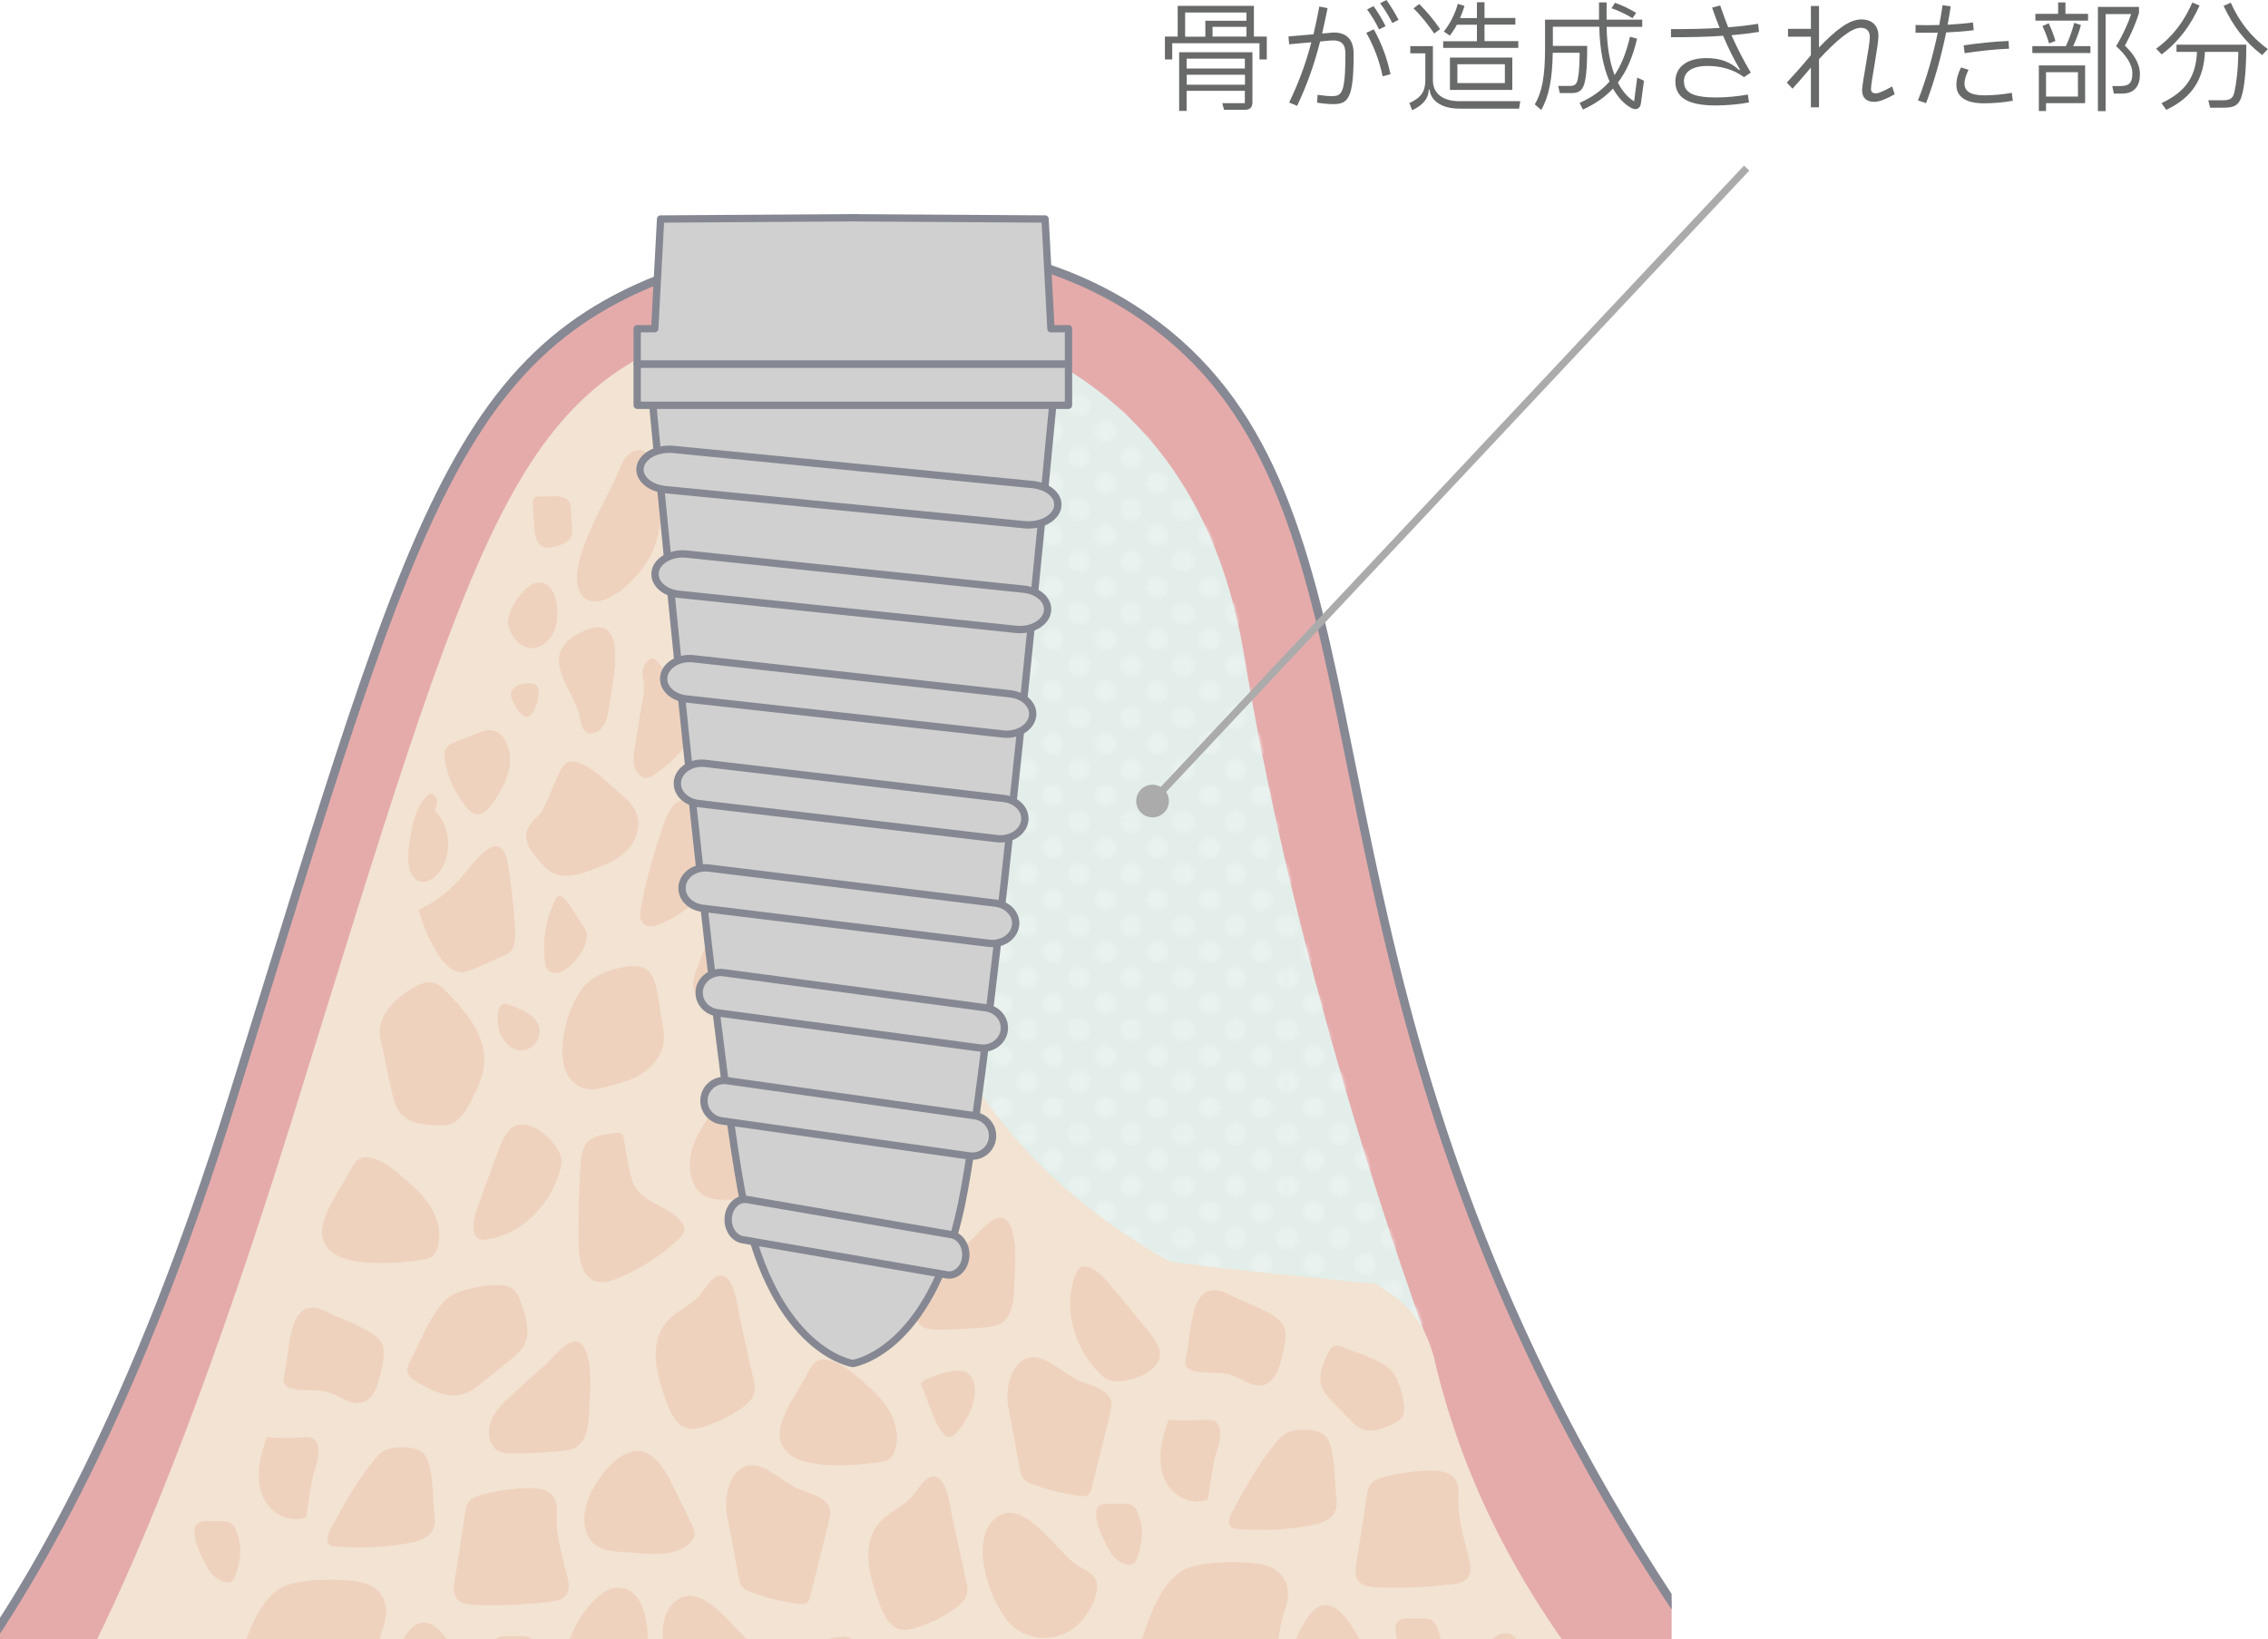 <?xml version="1.0" encoding="UTF-8"?><svg id="_レイヤー_2" xmlns="http://www.w3.org/2000/svg" xmlns:xlink="http://www.w3.org/1999/xlink" viewBox="0 0 170.53 123.28"><defs><style>.cls-1,.cls-2{fill:none;}.cls-2{stroke:#ababab;stroke-width:.55px;}.cls-2,.cls-3{stroke-miterlimit:10;}.cls-4{fill:url(#_10_dpi_40_);opacity:.22;}.cls-5{fill:#fff;}.cls-6{fill:#efd2be;}.cls-7{fill:#f2e3d2;}.cls-8{fill:#686969;}.cls-9{fill:#ababab;}.cls-3{fill:#e5abab;stroke:#868993;stroke-width:.65px;}.cls-10{clip-path:url(#clippath);}.cls-11{fill:#d0d0d0;stroke:#858892;stroke-linejoin:round;stroke-width:.55px;}.cls-12{fill:#e3eeea;}</style><clipPath id="clippath"><rect class="cls-1" x="0" y="12.64" width="125.69" height="110.64"/></clipPath><pattern id="_10_dpi_40_" x="0" y="0" width="28.8" height="28.8" patternTransform="translate(-5760 -6045.58) scale(.27)" patternUnits="userSpaceOnUse" viewBox="0 0 28.8 28.8"><rect class="cls-1" width="28.8" height="28.8"/><path class="cls-5" d="M28.8,31.68c1.59,0,2.88-1.29,2.88-2.88s-1.29-2.88-2.88-2.88-2.88,1.29-2.88,2.88,1.29,2.88,2.88,2.88Z"/><path class="cls-5" d="M14.4,31.68c1.59,0,2.88-1.29,2.88-2.88s-1.29-2.88-2.88-2.88-2.88,1.29-2.88,2.88,1.29,2.88,2.88,2.88Z"/><path class="cls-5" d="M28.8,17.28c1.59,0,2.88-1.29,2.88-2.88s-1.29-2.88-2.88-2.88-2.88,1.29-2.88,2.88,1.29,2.88,2.88,2.88Z"/><path class="cls-5" d="M14.4,17.28c1.59,0,2.88-1.29,2.88-2.88s-1.29-2.88-2.88-2.88-2.88,1.29-2.88,2.88,1.29,2.88,2.88,2.88Z"/><path class="cls-5" d="M7.2,24.48c1.59,0,2.88-1.29,2.88-2.88s-1.29-2.88-2.88-2.88-2.88,1.29-2.88,2.88,1.29,2.88,2.88,2.88Z"/><path class="cls-5" d="M21.6,24.48c1.59,0,2.88-1.29,2.88-2.88s-1.29-2.88-2.88-2.88-2.88,1.29-2.88,2.88,1.29,2.88,2.88,2.88Z"/><path class="cls-5" d="M7.2,10.08c1.59,0,2.88-1.29,2.88-2.88s-1.29-2.88-2.88-2.88-2.88,1.29-2.88,2.88,1.29,2.88,2.88,2.88Z"/><path class="cls-5" d="M21.6,10.08c1.59,0,2.88-1.29,2.88-2.88s-1.29-2.88-2.88-2.88-2.88,1.29-2.88,2.88,1.29,2.88,2.88,2.88Z"/><path class="cls-5" d="M0,31.68c1.59,0,2.88-1.29,2.88-2.88S1.59,25.92,0,25.92s-2.88,1.29-2.88,2.88S-1.59,31.68,0,31.68Z"/><path class="cls-5" d="M0,17.28c1.59,0,2.88-1.29,2.88-2.88S1.59,11.52,0,11.52s-2.88,1.29-2.88,2.88S-1.59,17.28,0,17.28Z"/><path class="cls-5" d="M28.8,2.88C30.39,2.88,31.68,1.59,31.68,0s-1.29-2.88-2.88-2.88S25.92-1.59,25.92,0s1.29,2.88,2.88,2.88Z"/><path class="cls-5" d="M14.4,2.88C15.99,2.88,17.28,1.59,17.28,0s-1.29-2.88-2.88-2.88S11.52-1.59,11.52,0s1.29,2.88,2.88,2.88Z"/><path class="cls-5" d="M0,2.88C1.59,2.88,2.88,1.59,2.88,0S1.59-2.88,0-2.88-2.88-1.59-2.88,0-1.59,2.88,0,2.88Z"/></pattern></defs><g id="_レイヤー_1-2"><g class="cls-10"><path class="cls-3" d="M-12.73,153.16l-1.04-15.75s16.88-8.62,31.26-54.83c14.39-46.2,16.87-58.4,38.55-63.57,16.24-2.48,25.18,1.41,30.16,4.92,18.23,12.83,10.96,39.87,28.96,77.89,5.98,12.63,12.61,21.97,16.86,27.45l7.4,1.71,3.47,22.95-15.43,3.25-136.7,2.6-3.5-6.63Z"/><path class="cls-12" d="M63.54,23.29s25.48-1.41,30,25.95c4.51,27.36,14.33,53.04,14.33,53.04l-29.75-8.73-16.35-28.79,2.32-38.18"/><path class="cls-4" d="M63.78,23.37s25.43-1.41,29.93,25.89c4.5,27.3,14.3,52.92,14.3,52.92l-29.68-8.71-16.31-28.72,2.31-38.09"/><path class="cls-7" d="M-6.4,155l3.34-4.79-.72-10.86c5.79-4.47,14.1-17.77,25.8-55.35l2.49-8.03c12.5-40.38,15.42-48.2,32.49-52.31.33-.06,1.49-.23,3.01-.34,5.33-.35,8.32.65,9.25,1.62.19.2.64.66.48,2.22-.17,1.66-.57,3.92-1.04,6.53-2.85,15.87-8.16,45.42,18.73,60.88l.28.16.3.12c.61.24,15.27,1.72,15.52,1.7.68.66,3.34,1.56,4.33,5.73,2.07,8.7,6.34,18.37,16.19,29.27l6.07,7.11,4.68.21,2.73,11.36-10.61,2.24-133.33,2.53Z"/><path class="cls-6" d="M32.7,61.01c1.25,1.09,1.34,3.5.18,4.75-.35.38-.85.66-1.31.53-.91-.26-.96-1.69-.81-2.74.2-1.45.5-3.07,1.58-3.89.32.03.57.4.52.76l-.15.6Z"/><path class="cls-6" d="M49.29,49.62s.05.05.08.08c.62.71,1.3,1.48,1.83,2.28.56.84.91,1.94.71,2.98-.28,1.44-1.46,2.39-2.55,3.19-.24.18-.5.36-.78.36-.42,0-.77-.42-.88-.88-.11-.46-.04-.95.04-1.43.14-.88.27-1.76.41-2.63.1-.66.32-1.45.26-2.12-.03-.34-.13-.68-.08-1.03.05-.36.26-.69.55-.85.09-.05.19-.08.28-.05.05.02.09.05.13.09Z"/><path class="cls-6" d="M54.78,43.31c-.11,2.04-1.08,4.01-2.56,5.2-.2.16-.41.3-.65.33-.43.04-.81-.37-.94-.84s-.07-.97-.02-1.46c.21-1.78.42-3.55.64-5.33.68-5.72,3.73-1.47,3.53,2.1Z"/><path class="cls-6" d="M51.89,31.62c-.5.56-1.06,1.38-.71,2.06.14.27.39.43.63.56,1.5.85,3.16,1.32,4.85,1.37.13,0,.27,0,.39-.07.16-.1.24-.32.29-.52.5-1.73,1.87-7.23-.07-8.37-2.04-1.2-4.25,3.69-5.37,4.97Z"/><path class="cls-6" d="M43.58,53.85c.1.39.13.83.38,1.1.36.39,1,.2,1.33-.24.33-.44.42-1.03.51-1.59.32-2.16,1.53-7.3-2.01-5.62-3.52,1.68-.79,4.06-.21,6.34Z"/><path class="cls-6" d="M43.72,44.74c.71.96,2.09.36,3.01-.37,3.01-2.4,3.57-5.64,2.35-9.45-.11-.35-.26-.72-.53-.92-.41-.3-.99-.13-1.35.24-.37.37-.58.9-.78,1.41-.69,1.78-4.14,7.12-2.69,9.08Z"/><path class="cls-6" d="M58.48,43.87c.93-.73,3.25.97,4.08,1.59.94.7,2.01,1.67,1.9,2.82-.11,1.17-1.36,1.65-2.42,1.89-.39.09-.79.17-1.19.04-.6-.21-.97-.86-1.27-1.46-.58-1.19-1.65-2.74-1.48-4.08.05-.39.18-.64.37-.79Z"/><path class="cls-6" d="M53.5,53.78c-.24.44-.48.9-.54,1.4s.12,1.08.53,1.3c.23.12.49.11.74.06.45-.08.87-.29,1.32-.38.52-.1,1.08-.05,1.58-.26.5-.21.94-.84.74-1.39-.05-.14-.13-.25-.21-.36-.5-.69-1.48-2.39-2.3-2.55-.86-.17-1.47,1.51-1.85,2.18Z"/><path class="cls-6" d="M60.57,54.38c-.46.11-1,.17-1.27.46-.32.34-.13.85.09,1.28.35.69.78,1.38,1.27,2.03.49.66,1.09,1.32,1.97,1.69.88.37,2.08.3,2.47-.31.24-.38.11-.86-.02-1.3-.42-1.43-.85-2.86-1.52-4.26-.12-.26-.29-.55-.61-.69-.52-.23-1.75.95-2.37,1.09Z"/><path class="cls-6" d="M61.73,27.68c-.46.11-1,.17-1.27.46-.32.34-.13.85.09,1.28.35.69.78,1.38,1.27,2.03.49.66,1.09,1.32,1.97,1.69.88.37,2.08.3,2.47-.31.24-.38.11-.86-.02-1.3-.42-1.43-.85-2.86-1.52-4.26-.12-.26-.29-.55-.61-.69-.52-.23-1.75.95-2.37,1.09Z"/><path class="cls-6" d="M55.54,59.71c-.18.23-.37.47-.46.77-.1.31-.08.64-.05.96.09,1.04.31,2.06.65,3.02.2.57.55,1.2,1.09,1.18.25,0,.48-.17.7-.33.44-.33.87-.67,1.29-1.04.17-.15.35-.31.45-.53.18-.37.1-.83.02-1.24-.15-.75-.3-1.49-.45-2.24-.14-.66-.19-1.73-.55-2.28-.81-1.24-2.16,1.07-2.69,1.73Z"/><path class="cls-6" d="M53.23,62.35c.27,1.04.27,2.13.28,3.22,0,.27,0,.55-.08.8-.1.32-.31.57-.52.8-.93,1.02-2.06,1.82-3.27,2.32-.45.19-1.04.3-1.34-.11-.24-.32-.18-.81-.09-1.23.43-2.19,1.03-4.35,1.79-6.43.95-2.6,2.66-1.62,3.24.63Z"/><path class="cls-6" d="M60.17,67.63c.08.61.33,1.25.8,1.82.27.33.84,1.01,1.46,1,.86,0,1.23-1.16,1.26-1.62.06-.84-.39-3.58-1.91-4.07-1.89-.61-1.71,2.01-1.6,2.87Z"/><path class="cls-6" d="M54.82,68.89c-.29.06-.59.13-.82.34-.21.19-.33.46-.45.73-.42.97-.82,1.96-1.18,2.96-.16.45-.32.95-.21,1.42.23.99,1.39,1.15,2.3,1.11,1.19-.05,2.38-.1,3.56-.16.35-.02.76-.07.93-.42.11-.24.06-.54,0-.8-.26-1.24-.36-4-1.04-4.96-.78-1.11-1.73-.55-3.09-.22Z"/><path class="cls-6" d="M49.77,76.77c.09.46.18.94.15,1.41-.07,1.04-.73,1.94-1.52,2.48-.79.54-1.7.78-2.6,1.02-.64.17-1.32.34-1.95.13-2.66-.89-1.42-5.75-.08-7.45.76-.96,1.86-1.37,2.96-1.6,2.82-.61,2.54,1.41,3.05,4.02Z"/><path class="cls-6" d="M59.86,78.88c.53.18,1.12.47,1.29,1.07.1.33.05.7,0,1.05-.29,1.94-.58,3.89-.87,5.83-.07.5-.15,1.01-.4,1.43-.34.6-.94.92-1.52,1.17-1.23.51-2.53.79-3.83.8-.6,0-1.22-.05-1.73-.41-.99-.71-1.13-2.35-.7-3.61.43-1.25,1.28-2.26,1.96-3.36.71-1.14,1.02-3.17,1.93-4.09.96-.97,2.81-.24,3.87.12Z"/><path class="cls-6" d="M42.19,86.99c.09.32.02.67-.07.99-.75,2.77-3.06,4.93-5.59,5.24-.22.03-.45.03-.63-.11-.1-.08-.17-.21-.21-.34-.21-.61,0-1.3.2-1.92.37-1.08.76-2.14,1.17-3.19.35-.88.68-2.26,1.41-2.84,1.18-.94,3.36.88,3.71,2.18Z"/><path class="cls-6" d="M46.27,85.21c.19-.02.42-.02.54.15.05.08.07.18.09.28.12.66.24,1.32.36,1.97.1.54.2,1.1.46,1.57.73,1.32,2.4,1.49,3.4,2.56.17.19.34.43.33.7,0,.33-.25.58-.47.79-1.35,1.25-2.89,2.24-4.53,2.9-.59.24-1.24.43-1.81.17-.98-.45-1.15-1.92-1.15-3.13,0-1.95.03-3.93.19-5.87.16-1.82,1.09-1.91,2.59-2.09Z"/><path class="cls-6" d="M49.81,99.85c-.46.75-.58,1.72-.48,2.63.09.9.38,1.76.66,2.61.33,1,.8,2.14,1.73,2.34.35.08.72,0,1.07-.1,1.09-.31,2.14-.83,3.09-1.52.35-.26.71-.57.83-1.03.09-.36.01-.75-.07-1.11-.34-1.51-.67-3.02-1.01-4.54-.19-.84-.35-3.14-1.43-3.2-.7-.04-1.25,1.17-1.72,1.62-.85.83-2.01,1.21-2.67,2.29Z"/><path class="cls-6" d="M44.29,106.23c-.03.92-.15,1.96-.82,2.49-.39.31-.88.37-1.35.41-1.19.11-2.39.17-3.58.17-.4,0-.82,0-1.16-.24-.64-.42-.75-1.48-.44-2.25.31-.78.92-1.34,1.5-1.87.85-.77,1.7-1.53,2.55-2.3.53-.48,1.58-1.85,2.32-1.75,1.45.2,1.02,4.26.98,5.33Z"/><path class="cls-6" d="M38.45,96.86c.43.25.63.8.8,1.31.32.95.63,2.04.19,2.94-.23.48-.64.81-1.03,1.13-.68.55-1.37,1.1-2.05,1.65-.46.37-.93.75-1.47.93-1.21.4-2.46-.24-3.56-.9-.31-.19-.66-.43-.7-.83-.03-.28.11-.55.24-.8.8-1.46,1.71-4.06,3.13-4.89.94-.55,3.57-1.07,4.45-.55Z"/><path class="cls-6" d="M29.09,109.01c-.38.14-.68.46-.96.79-1.29,1.55-2.28,3.37-3.27,5.17-.2.37-.39.9-.1,1.18.13.12.31.15.47.16,1.86.15,3.75.06,5.6-.28.75-.14,1.64-.46,1.83-1.29.07-.31.03-.63,0-.94-.15-1.16-.05-3.46-.73-4.39-.53-.71-2.12-.65-2.83-.4Z"/><path class="cls-6" d="M50.51,111.56c.5,1.02,1,2.05,1.5,3.07.13.27.27.57.2.87-.04.2-.16.36-.3.5-1.12,1.14-3.06.86-4.41.76-1.1-.08-2.69,0-3.3-1.27-1.03-2.12,1.12-5.24,2.75-6.11,1.7-.9,2.81.66,3.55,2.18Z"/><path class="cls-6" d="M36.02,112.47c1.23-.35,2.5-.54,3.76-.56.76-.01,1.68.14,1.98.93.16.41.11.88.1,1.33-.03,1.51.46,2.96.8,4.41.1.42.18.89-.02,1.27-.23.43-.74.54-1.19.6-1.92.24-3.86.32-5.79.24-.54-.02-1.16-.11-1.42-.64-.18-.36-.12-.8-.05-1.21.27-1.75.54-3.49.81-5.24.1-.66.46-.96,1.01-1.12Z"/><path class="cls-6" d="M54.68,114.02c.28,1.49.56,2.98.84,4.47.06.32.13.65.33.88.16.18.38.27.59.35,1.18.45,2.4.75,3.64.9.21.03.45.04.62-.11.14-.12.19-.33.24-.52.45-1.83.91-3.66,1.36-5.48.09-.36.18-.76.07-1.11-.3-.94-1.89-1.16-2.59-1.54-.82-.44-1.57-1.11-2.42-1.48-2.09-.91-3.06,1.67-2.69,3.64Z"/><path class="cls-6" d="M22.98,98.44c-1.23.53-1.24,3.13-1.61,5.01-.04.19-.07.39,0,.57.09.23.32.33.54.39.95.25,1.97.01,2.9.33.83.28,1.62.99,2.46.72.55-.18.94-.75,1.12-1.37.23-.83.7-2.3.32-3.07-.5-1-3.04-1.78-3.94-2.27-.78-.43-1.35-.49-1.77-.31Z"/><path class="cls-6" d="M28.06,119.35c.74.48,1.01,1.26.97,1.95-.04.69-.33,1.33-.49,1.99-.27,1.13-.19,2.4-1.06,3.28-.84.85-2.4,1.12-3.88.99-1.49-.13-2.93-.62-4.34-1.11-.39-.13-.8-.28-1.06-.54-.42-.42-.29-.97-.12-1.44.57-1.56,1.43-4.4,3.39-5.22,1.29-.54,5.39-.7,6.6.09Z"/><path class="cls-6" d="M28.75,126.83c-.11.28-.22.57-.2.87.02.25.12.48.24.7.71,1.26,1.97,2.09,3.29,2.18s2.68-.58,3.54-1.73c.2-.26.38-.57.42-.91.07-.54-.21-1.04-.48-1.48-.48-.8-.96-1.6-1.44-2.4-2.75-4.57-4.08-.51-5.37,2.77Z"/><path class="cls-6" d="M40.27,123.73c-.1-.26-.27-.49-.5-.6-.19-.09-.41-.09-.62-.09-.37,0-.74,0-1.11,0-.76,0-1.02.31-.88,1.16.12.75.48,1.4.79,2.07.33.71.92,1.31,1.63,1.37.11,0,.22,0,.32-.06.16-.09.24-.29.31-.48.44-1.18.52-2.2.06-3.36h0Z"/><path class="cls-6" d="M17.76,115.09c-.1-.26-.27-.49-.5-.6-.19-.09-.41-.09-.62-.09-.37,0-.74,0-1.11,0-.76,0-1.02.31-.88,1.16.12.75.48,1.4.79,2.07.33.71.92,1.31,1.63,1.37.11,0,.22,0,.32-.06.16-.09.24-.29.31-.48.44-1.18.52-2.2.06-3.36h0Z"/><path class="cls-6" d="M42.75,124.85c.45,1.35,1.53,2.51,2.81,2.55,1.18.03,2.29-.92,2.79-2.14.78-1.92.35-6.22-2.16-5.84-1.6.24-3.99,3.78-3.44,5.44Z"/><path class="cls-6" d="M57.03,124.02c.53.31,1.2.56,1.37,1.22.08.31.02.65-.07.97-.37,1.32-1.31,2.43-2.45,2.92-1.15.49-2.48.35-3.52-.37-1.67-1.16-3.56-6.05-1.88-8.03,2.16-2.53,4.95,2.35,6.55,3.29Z"/><path class="cls-6" d="M62.94,127.99c1.02-.84,2.42-3.47,1.13-4.71-.66-.63-3.74.51-3.55.83.41.73,1.43,4.69,2.42,3.87Z"/><path class="cls-6" d="M71.66,107.98c1.02-.84,2.42-3.47,1.13-4.71-.66-.63-3.74.51-3.55.83.41.73,1.43,4.69,2.42,3.87Z"/><path class="cls-6" d="M41.58,68.02c.05-.11.1-.22.16-.33.07-.14.15-.29.29-.31.08-.02.17.02.24.07.28.17.47.47.66.76.35.54.69,1.09,1.04,1.63.63.99-.82,2.75-1.59,3.15-.4.21-.93.29-1.21-.08-.14-.19-.19-.45-.21-.7-.15-1.52.04-2.85.63-4.19Z"/><path class="cls-6" d="M59.15,38.96c-.09.23-.18.48-.17.73.01.21.1.4.2.58.59,1.05,1.65,1.75,2.75,1.82s2.24-.48,2.96-1.45c.17-.22.31-.47.35-.76.05-.45-.18-.87-.4-1.24-.4-.67-.81-1.34-1.21-2.01-2.3-3.82-3.42-.42-4.49,2.32Z"/><path class="cls-6" d="M38.24,47.17c.28.83.94,1.55,1.73,1.57.73.02,1.41-.57,1.72-1.32.48-1.19.22-3.83-1.33-3.6-.99.15-2.46,2.33-2.12,3.35Z"/><path class="cls-6" d="M40.55,37.34c-.1,0-.21-.01-.3.05-.19.12-.2.41-.18.65.03.52.07,1.04.1,1.56.03.52.1,1.11.48,1.41.34.26.81.18,1.21.07.46-.12.99-.34,1.12-.86.04-.17.03-.35.03-.53-.03-.49-.05-.99-.08-1.48-.07-1.23-1.56-.81-2.38-.86Z"/><path class="cls-6" d="M31.39,74.12c.34-.17.7-.3,1.06-.25.49.07.89.47,1.25.84,1.4,1.46,2.93,3.27,2.69,5.43-.1.91-.51,1.75-.92,2.55-.36.71-.77,1.46-1.43,1.77-.43.2-.9.18-1.36.16-.97-.05-2.06-.17-2.67-1.03-.31-.44-.44-1.01-.56-1.55-.28-1.29-.56-2.58-.84-3.87-.41-1.88,1.43-3.38,2.77-4.05Z"/><path class="cls-6" d="M40.47,61.34c-.36.37-.78.74-.88,1.27-.15.72.33,1.38.77,1.91.34.41.69.83,1.14,1.08.97.54,2.13.15,3.16-.24.84-.32,1.7-.65,2.38-1.3.68-.65,1.13-1.71.89-2.66-.2-.77-.79-1.31-1.36-1.78-.83-.69-2.95-2.92-4.01-2.21-.7.46-1.3,3.12-2.08,3.93Z"/><path class="cls-6" d="M34.47,66.21c-.85.96-1.88,1.71-2.99,2.19.3,1.16.77,2.26,1.38,3.25.44.73,1.06,1.45,1.84,1.46.37,0,.72-.15,1.06-.3.68-.3,1.35-.6,2.03-.9.21-.09.42-.19.58-.36.39-.41.4-1.09.36-1.68-.09-1.61-.27-3.21-.52-4.79-.53-3.32-2.71-.02-3.74,1.14Z"/><path class="cls-6" d="M38.79,78.94c-.54-.18-.95-.68-1.2-1.25-.2-.46-.38-2.1.35-2.21.12-.02.25.03.36.08.75.31,2.11.74,2.26,1.82.14,1.08-.93,1.84-1.77,1.56Z"/><path class="cls-6" d="M26.29,88.1c.18-.37.39-.76.72-.95.3-.17.65-.15.97-.06.89.23,1.63.86,2.35,1.48.74.64,1.49,1.29,2.03,2.15.54.86.84,1.98.57,3-.08.3-.22.6-.45.78-.21.16-.46.2-.71.24-1.75.24-5.53.65-6.99-.73-1.62-1.53.67-4.23,1.5-5.91Z"/><path class="cls-6" d="M23.44,108.15c-.19-.08-.42-.07-.63-.06-.94.05-1.82.1-2.74-.03-.51,1.39-.86,2.92-.4,4.26s1.97,2.32,3.34,1.77c.17-.9.27-1.81.44-2.72.12-.65.41-1.24.48-1.92.05-.49,0-1.06-.43-1.28-.02,0-.04-.02-.06-.03Z"/><path class="cls-6" d="M83.46,103.8c-.32-.09-.59-.32-.82-.56-2.02-2.04-2.73-5.12-1.73-7.47.09-.2.2-.41.41-.49.12-.04.26-.04.4-.01.63.13,1.13.65,1.56,1.14.75.86,1.47,1.73,2.17,2.62.59.74,1.61,1.72,1.75,2.65.22,1.49-2.45,2.47-3.75,2.12Z"/><path class="cls-6" d="M68.55,91.73c.1.16.2.37.1.55-.05.08-.13.15-.21.2-.54.39-1.08.79-1.62,1.18-.45.32-.9.66-1.21,1.1-.87,1.23-.3,2.81-.83,4.18-.09.24-.24.49-.49.6-.3.13-.63.03-.92-.08-1.71-.68-3.27-1.64-4.58-2.83-.47-.42-.93-.93-.94-1.56-.02-1.08,1.23-1.87,2.33-2.39,1.76-.84,3.55-1.68,5.38-2.37,1.71-.65,2.2.15,3,1.43Z"/><path class="cls-6" d="M65.8,114.96c-.46.75-.58,1.72-.48,2.63s.38,1.76.66,2.61c.33,1,.8,2.14,1.73,2.34.35.08.72,0,1.07-.1,1.09-.31,2.14-.83,3.09-1.52.35-.26.71-.57.83-1.03.09-.36.01-.75-.07-1.11-.34-1.51-.67-3.02-1.01-4.54-.19-.84-.35-3.14-1.43-3.2-.7-.04-1.25,1.17-1.72,1.62-.85.83-2.01,1.21-2.67,2.29Z"/><path class="cls-6" d="M66.17,75.2c-.02.55-.09,1.17-.49,1.48-.23.18-.52.22-.8.24-.71.07-1.42.1-2.14.1-.24,0-.49,0-.69-.14-.38-.25-.45-.88-.26-1.34.18-.46.55-.8.9-1.11.51-.46,1.01-.91,1.52-1.37.32-.28.94-1.1,1.38-1.04.86.12.61,2.54.59,3.18Z"/><path class="cls-6" d="M76.25,96.92c-.03.92-.15,1.96-.82,2.49-.39.31-.88.37-1.35.41-1.19.11-2.39.17-3.58.17-.4,0-.82,0-1.16-.24-.64-.42-.75-1.48-.44-2.25.31-.78.92-1.34,1.5-1.87.85-.77,1.7-1.53,2.55-2.3.53-.48,1.58-1.85,2.32-1.75,1.45.2,1.02,4.26.98,5.33Z"/><path class="cls-6" d="M105.48,106.48c-.16.33-.54.51-.9.67-.67.3-1.45.6-2.13.34-.36-.13-.64-.41-.89-.67-.45-.46-.9-.92-1.35-1.38-.3-.31-.61-.63-.78-1.01-.38-.85,0-1.81.41-2.66.11-.24.27-.51.55-.57.2-.04.41.04.6.12,1.12.48,3.08.97,3.78,1.94.47.65,1.03,2.53.71,3.2Z"/><path class="cls-6" d="M96.9,107.69c-.38.14-.68.46-.96.79-1.29,1.55-2.28,3.37-3.27,5.17-.2.37-.39.9-.1,1.18.13.12.31.15.47.16,1.86.15,3.75.06,5.6-.28.75-.14,1.64-.46,1.83-1.29.07-.31.03-.63,0-.94-.15-1.16-.05-3.46-.73-4.39-.53-.71-2.12-.65-2.83-.4Z"/><path class="cls-6" d="M70.29,82c.5,1.02,1,2.05,1.5,3.07.13.27.27.57.2.87-.04.2-.16.36-.3.5-1.12,1.14-3.06.86-4.41.76-1.1-.08-2.69,0-3.3-1.27-1.03-2.12,1.12-5.24,2.75-6.11,1.7-.9,2.81.66,3.55,2.18Z"/><path class="cls-6" d="M103.82,111.15c1.23-.35,2.5-.54,3.76-.56.76-.01,1.68.14,1.98.93.16.41.11.88.1,1.33-.03,1.51.46,2.96.8,4.41.1.42.18.89-.02,1.27-.23.43-.74.54-1.19.6-1.92.24-3.86.32-5.79.24-.54-.02-1.16-.11-1.42-.64-.18-.36-.12-.8-.05-1.21.27-1.75.54-3.49.81-5.24.1-.66.46-.96,1.01-1.12Z"/><path class="cls-6" d="M75.83,105.9c.28,1.49.56,2.98.84,4.47.06.32.13.65.33.88.16.18.38.27.59.35,1.18.45,2.4.75,3.64.9.21.03.45.04.62-.11.14-.12.19-.33.24-.52.45-1.83.91-3.66,1.36-5.48.09-.36.18-.76.07-1.11-.3-.94-1.89-1.16-2.59-1.54-.82-.44-1.57-1.11-2.42-1.48-2.09-.91-3.06,1.67-2.69,3.64Z"/><path class="cls-6" d="M90.78,97.12c-1.23.53-1.24,3.13-1.61,5.01-.04.19-.07.39,0,.57.09.23.32.33.54.39.95.25,1.97.01,2.9.33.83.28,1.62.99,2.46.72.55-.18.94-.75,1.12-1.37.23-.83.7-2.3.32-3.07-.5-1-3.04-1.78-3.94-2.27-.78-.43-1.35-.49-1.77-.31Z"/><path class="cls-6" d="M95.87,118.03c.74.48,1.01,1.26.97,1.95-.04.69-.33,1.33-.49,1.99-.27,1.13-.19,2.4-1.06,3.28-.84.85-2.4,1.12-3.88.99-1.49-.13-2.93-.62-4.34-1.11-.39-.13-.8-.28-1.06-.54-.42-.42-.29-.97-.12-1.44.57-1.56,1.43-4.4,3.39-5.22,1.29-.54,5.39-.7,6.6.09Z"/><path class="cls-6" d="M96.55,125.51c-.11.28-.22.57-.2.87.02.25.12.48.24.7.71,1.26,1.97,2.09,3.29,2.18,1.32.09,2.68-.58,3.54-1.73.2-.26.38-.57.42-.91.07-.54-.21-1.04-.48-1.48-.48-.8-.96-1.6-1.44-2.4-2.75-4.57-4.08-.51-5.37,2.77Z"/><path class="cls-6" d="M108.07,122.41c-.1-.26-.27-.49-.5-.6-.19-.09-.41-.09-.62-.09-.37,0-.74,0-1.11,0-.76,0-1.02.31-.88,1.16.12.75.48,1.4.79,2.07.33.71.92,1.31,1.63,1.37.11,0,.22,0,.32-.06.16-.09.24-.29.31-.48.44-1.18.52-2.2.06-3.36h0Z"/><path class="cls-6" d="M85.56,113.77c-.1-.26-.27-.49-.5-.6-.19-.09-.41-.09-.62-.09-.37,0-.74,0-1.11,0-.76,0-1.02.31-.88,1.16.12.75.48,1.4.79,2.07.33.71.92,1.31,1.63,1.37.11,0,.22,0,.32-.06.16-.09.24-.29.31-.48.44-1.18.52-2.2.06-3.36h0Z"/><path class="cls-6" d="M110.88,126.16c.27.83.94,1.54,1.72,1.56.72.02,1.4-.56,1.71-1.31.48-1.18.22-3.8-1.32-3.57-.98.15-2.44,2.31-2.11,3.33Z"/><path class="cls-6" d="M81.09,117.78c.53.31,1.2.56,1.37,1.22.08.31.02.65-.07.97-.37,1.32-1.31,2.43-2.45,2.92-1.15.49-2.48.35-3.52-.37-1.67-1.16-3.56-6.05-1.88-8.03,2.16-2.53,4.95,2.35,6.55,3.29Z"/><path class="cls-6" d="M60.7,103.31c.18-.37.39-.76.72-.95.3-.17.65-.15.97-.06.89.23,1.63.86,2.35,1.48.74.64,1.49,1.29,2.03,2.15.54.86.84,1.98.57,3-.08.3-.22.6-.45.78-.21.16-.46.2-.71.24-1.75.24-5.53.65-6.99-.73-1.62-1.53.67-4.23,1.5-5.91Z"/><path class="cls-6" d="M91.24,106.83c-.19-.08-.42-.07-.63-.06-.94.05-1.82.1-2.74-.03-.51,1.39-.86,2.92-.4,4.26s1.97,2.32,3.34,1.77c.17-.9.27-1.81.44-2.72.12-.65.41-1.24.48-1.92.05-.49,0-1.06-.43-1.28-.02,0-.04-.02-.06-.03Z"/><path class="cls-6" d="M37.88,55.51c.42.58.57,1.5.4,2.34-.16.79-.57,1.49-.97,2.17-.39.66-1,1.42-1.66,1.17-.21-.08-.38-.25-.53-.43-.84-.96-1.42-2.19-1.66-3.52-.05-.3-.09-.62.04-.89.15-.3.46-.44.75-.55.65-.26,1.3-.51,1.95-.77.74-.29,1.32-.04,1.68.47Z"/><path class="cls-6" d="M40.38,51.59c-.15-.19-.46-.27-1.03-.17-.41.07-.91.28-.94.75-.01.17.05.34.12.49.34.71.95,1.81,1.54.91.25-.38.64-1.55.31-1.97Z"/></g><path class="cls-11" d="M64.12,28.93h-15.18s4.69,50.63,7.02,61.71c2.33,11.08,8.16,11.9,8.16,11.9,0,0,5.83-.82,8.16-11.9,2.33-11.08,7.02-61.71,7.02-61.71h-15.18Z"/><path class="cls-11" d="M77.02,39.46l-27-2.64c-1.09-.11-1.9-.75-1.9-1.51h0c0-.93,1.19-1.64,2.52-1.51l27,2.64c1.09.11,1.9.75,1.9,1.51h0c0,.93-1.19,1.64-2.52,1.51Z"/><path class="cls-11" d="M76.4,47.33l-25.37-2.64c-1.02-.11-1.78-.75-1.78-1.51h0c0-.93,1.12-1.64,2.37-1.51l25.37,2.64c1.02.11,1.78.75,1.78,1.51h0c0,.93-1.12,1.64-2.37,1.51Z"/><path class="cls-11" d="M75.42,55.2l-23.84-2.64c-.96-.11-1.68-.75-1.68-1.51h0c0-.93,1.05-1.64,2.23-1.51l23.84,2.64c.96.11,1.68.75,1.68,1.51h0c0,.93-1.05,1.64-2.23,1.51Z"/><path class="cls-11" d="M74.96,63.07l-22.45-2.64c-.91-.11-1.58-.75-1.58-1.51h0c0-.93.99-1.64,2.1-1.51l22.45,2.64c.91.11,1.58.75,1.58,1.51h0c0,.93-.99,1.64-2.1,1.51Z"/><path class="cls-11" d="M74.36,70.94l-21.56-2.64c-.87-.11-1.52-.75-1.52-1.51h0c0-.93.95-1.64,2.01-1.51l21.56,2.64c.87.11,1.52.75,1.52,1.51h0c0,.93-.95,1.64-2.01,1.51Z"/><path class="cls-11" d="M73.68,78.81l-19.72-2.64c-.8-.11-1.39-.75-1.39-1.51h0c0-.93.87-1.64,1.84-1.51l19.72,2.64c.8.11,1.39.75,1.39,1.51h0c0,.93-.87,1.64-1.84,1.51Z"/><path class="cls-11" d="M72.89,86.93l-18.65-2.64c-.75-.11-1.31-.75-1.31-1.51h0c0-.93.82-1.64,1.74-1.51l18.65,2.64c.75.11,1.31.75,1.31,1.51h0c0,.93-.82,1.64-1.74,1.51Z"/><path class="cls-11" d="M71.19,95.87l-15.36-2.64c-.62-.11-1.08-.75-1.08-1.51h0c0-.93.68-1.64,1.43-1.51l15.36,2.64c.62.11,1.08.75,1.08,1.51h0c0,.93-.68,1.64-1.43,1.51Z"/><polygon class="cls-11" points="79.02 24.72 78.58 16.47 64.48 16.38 64.48 16.37 64.12 16.38 63.77 16.37 63.77 16.38 49.67 16.47 49.23 24.72 47.91 24.72 47.91 27.39 63.77 27.39 64.48 27.39 80.34 27.39 80.34 24.72 79.02 24.72"/><rect class="cls-11" x="47.91" y="27.39" width="32.43" height="3.09"/><path class="cls-8" d="M94.28,2.75h.97v1.72h-.55v-1.22h-6.56v1.22h-.55v-1.72h.96V.44h5.73v2.31ZM88.66,8.35V3.93h5.51v3.75c0,.42-.19.58-.62.58h-1.51l-.14-.5h1.7v-.93h-4.38v1.51h-.57ZM89.11.94v1.82h1.52v-1.2h3.09v-.62h-4.61ZM93.6,4.41h-4.38v.74h4.38v-.74ZM89.23,6.37h4.38v-.75h-4.38v.75ZM93.72,2.75v-.73h-2.55v.73h2.55Z"/><path class="cls-8" d="M100.02,2.46c1.22-.11,1.76.5,1.76,1.6,0,3.32-.4,3.77-1.53,3.77-.35,0-.8-.04-1.22-.11l.04-.59c.39.06.78.1,1.06.1.76,0,1.03-.2,1.03-3.21,0-.69-.29-1.05-1.16-.97l-.74.07c-.49,1.91-1.03,3.35-1.73,4.84l-.6-.25c.67-1.4,1.2-2.76,1.67-4.53l-1.67.15-.05-.59,1.88-.16c.15-.64.3-1.33.44-2.09l.62.12c-.14.69-.27,1.32-.41,1.91l.61-.05ZM103.29,2.2c.58,1.03,1,2.15,1.26,3.38l-.59.16c-.24-1.16-.66-2.27-1.23-3.27l.57-.27ZM103.69,2.21c-.23-.49-.57-1.05-.9-1.5l.49-.25c.32.46.68,1.04.9,1.51l-.49.24ZM104.25,0c.32.46.67,1.03.91,1.49l-.47.24c-.25-.48-.58-1.04-.92-1.49l.48-.24Z"/><path class="cls-8" d="M114.31,7.61l-.09.56h-4.47c-1.44,0-2.18-.65-2.26-1.43h-.06c-.02.67-.44,1.17-1.25,1.55l-.21-.54c.89-.4,1.2-.88,1.2-1.73v-2.01h-1.13v-.54h1.7v2.57c0,1.04.81,1.57,1.98,1.57h4.58ZM107.84,2.52c-.48-.69-1.04-1.4-1.56-1.89l.43-.33c.5.49,1.09,1.18,1.57,1.89l-.44.33ZM114.16,3.1v.5h-5.65v-.5h2.54v-1.24h-1.51c-.16.31-.35.59-.53.82l-.45-.31c.43-.53.85-1.31,1.05-2.08l.5.15c-.08.3-.2.61-.33.92h1.27V.17h.57v1.18h2.32v.5h-2.32v1.24h2.55ZM113.71,6.76h-4.69v-2.43h4.69v2.43ZM109.58,4.83v1.42h3.57v-1.42h-3.57Z"/><path class="cls-8" d="M123.11,5.84l.5.23-.23,1.7c-.06.45-.41.54-.78.32-.5-.29-.95-.77-1.32-1.43-.59.64-1.33,1.15-2.26,1.58l-.25-.5c.95-.43,1.67-.95,2.25-1.61-.45-1.03-.74-2.4-.77-4.12h-3.49v1.44h2.58c0,1.31-.04,2.04-.17,2.67-.13.61-.39.88-.97.88h-.92l-.12-.54h.9c.35,0,.5-.13.58-.55.1-.5.13-1.19.13-1.94h-2.02c-.03,1.95-.28,3.28-.87,4.3l-.48-.42c.55-.94.77-2.12.77-4.17V1.48h4.06V.18h.57v1.3h2.68v.54h-2.68c.03,1.48.24,2.69.6,3.63.51-.77.88-1.7,1.16-2.89l.53.15c-.32,1.37-.78,2.44-1.44,3.3.33.66.76,1.13,1.22,1.41l.23-1.78ZM122.75,1.37c-.45-.28-1.06-.57-1.58-.75l.26-.41c.52.18,1.15.48,1.59.76l-.28.41Z"/><path class="cls-8" d="M126.62,6.14c0,.85.73,1.19,2.43,1.19.79,0,1.73-.1,2.37-.22l.09.59c-.66.14-1.66.23-2.52.23-2.08,0-3.02-.59-3.02-1.8,0-1.1.89-1.76,2.33-1.76,1.04,0,1.78.27,2.48.91l.05-.04c-.44-.74-.86-1.58-1.27-2.55-1.25.09-2.49.11-3.92.11v-.61c1.33,0,2.51-.02,3.66-.09-.2-.49-.39-1-.57-1.53l.61-.16c.19.58.4,1.12.6,1.64.74-.05,1.48-.14,2.25-.26l.07.61c-.72.11-1.4.19-2.07.25.44.99.92,1.92,1.45,2.81l-.51.34c-.85-.62-1.8-.84-2.75-.84-1.14,0-1.77.43-1.77,1.18Z"/><path class="cls-8" d="M142.44,7.1c-.62.35-1.14.56-1.52.56-.56,0-.91-.29-.91-.87,0-.53.58-3.36.58-3.99,0-.5-.27-.71-.68-.71-.72,0-1.83.95-3.14,2.36v3.62h-.61v-2.99c-.37.45-.87,1.02-1.38,1.59l-.43-.46c.52-.56,1.19-1.31,1.81-2.06v-1.39h-1.72v-.59h1.72V.45h.61v3.12c1.18-1.22,2.22-2.11,3.18-2.11.77,0,1.29.43,1.29,1.25,0,.69-.56,3.48-.56,3.97,0,.25.13.34.37.34s.68-.22,1.22-.52l.19.59Z"/><path class="cls-8" d="M148.41,2.27c-.67.09-1.39.14-2.08.17-.36,1.78-.88,3.64-1.51,5.32l-.61-.21c.63-1.59,1.13-3.38,1.49-5.09-.6,0-1.17,0-1.67,0v-.58c.52.02,1.13.02,1.78,0,.1-.5.18-1.01.25-1.49l.61.09c-.06.45-.14.91-.23,1.38.65-.04,1.31-.09,1.91-.17l.05.58ZM151.34,7.58c-.64.12-1.49.19-2.17.19-1.36,0-2.07-.49-2.07-1.38,0-.45.13-.9.35-1.32l.56.18c-.17.36-.3.71-.3,1.04,0,.58.47.88,1.48.88.67,0,1.43-.07,2.08-.19l.07.59ZM147.64,3.41c1.1-.16,2.21-.28,3.38-.33l.04.58c-1.16.05-2.3.18-3.34.34l-.07-.59Z"/><path class="cls-8" d="M156.46,1.89c-.12.49-.34,1.06-.58,1.58h1.3v.52h-4.37v-.52h2.52c.27-.56.49-1.21.63-1.75l.5.16ZM157,1.04v.51h-3.96v-.51h1.71V.18h.55v.86h1.7ZM153.3,8.35v-3.43h3.48v2.84h-2.94v.59h-.54ZM154.07,3.27c-.12-.43-.31-.91-.5-1.31l.47-.21c.19.4.39.9.51,1.33l-.49.19ZM153.84,5.43v1.83h2.4v-1.83h-2.4ZM160.9,5.59c0,.86-.4,1.45-1.35,1.45h-.61l-.12-.57h.62c.71,0,.89-.31.89-.96,0-.72-.53-1.41-1.22-2.04.54-.9.91-1.74,1.13-2.41h-1.92v7.3h-.58V.52h3.09v.46c-.23.75-.59,1.59-1.06,2.45.62.6,1.13,1.3,1.13,2.16Z"/><path class="cls-8" d="M165.38.43c-.68,1.49-1.56,2.7-2.84,3.66l-.42-.43c1.27-.92,2.12-2.09,2.72-3.47l.55.23ZM163.65,3.9v-.54h5.25c0,1.84-.13,3.02-.31,3.73-.21.85-.62,1.01-1.4,1.01h-1.01l-.14-.56h1.1c.59,0,.77-.17.87-.65.13-.55.27-1.59.29-2.99h-2.51c-.09,2.03-.95,3.44-2.91,4.36l-.36-.5c1.85-.88,2.59-2.01,2.67-3.86h-1.54ZM167.73.2c.62,1.39,1.51,2.57,2.79,3.49l-.43.45c-1.29-.98-2.21-2.22-2.9-3.7l.54-.24Z"/><line class="cls-2" x1="131.33" y1="12.64" x2="86.66" y2="60.24"/><circle class="cls-9" cx="86.66" cy="60.24" r="1.23"/></g></svg>